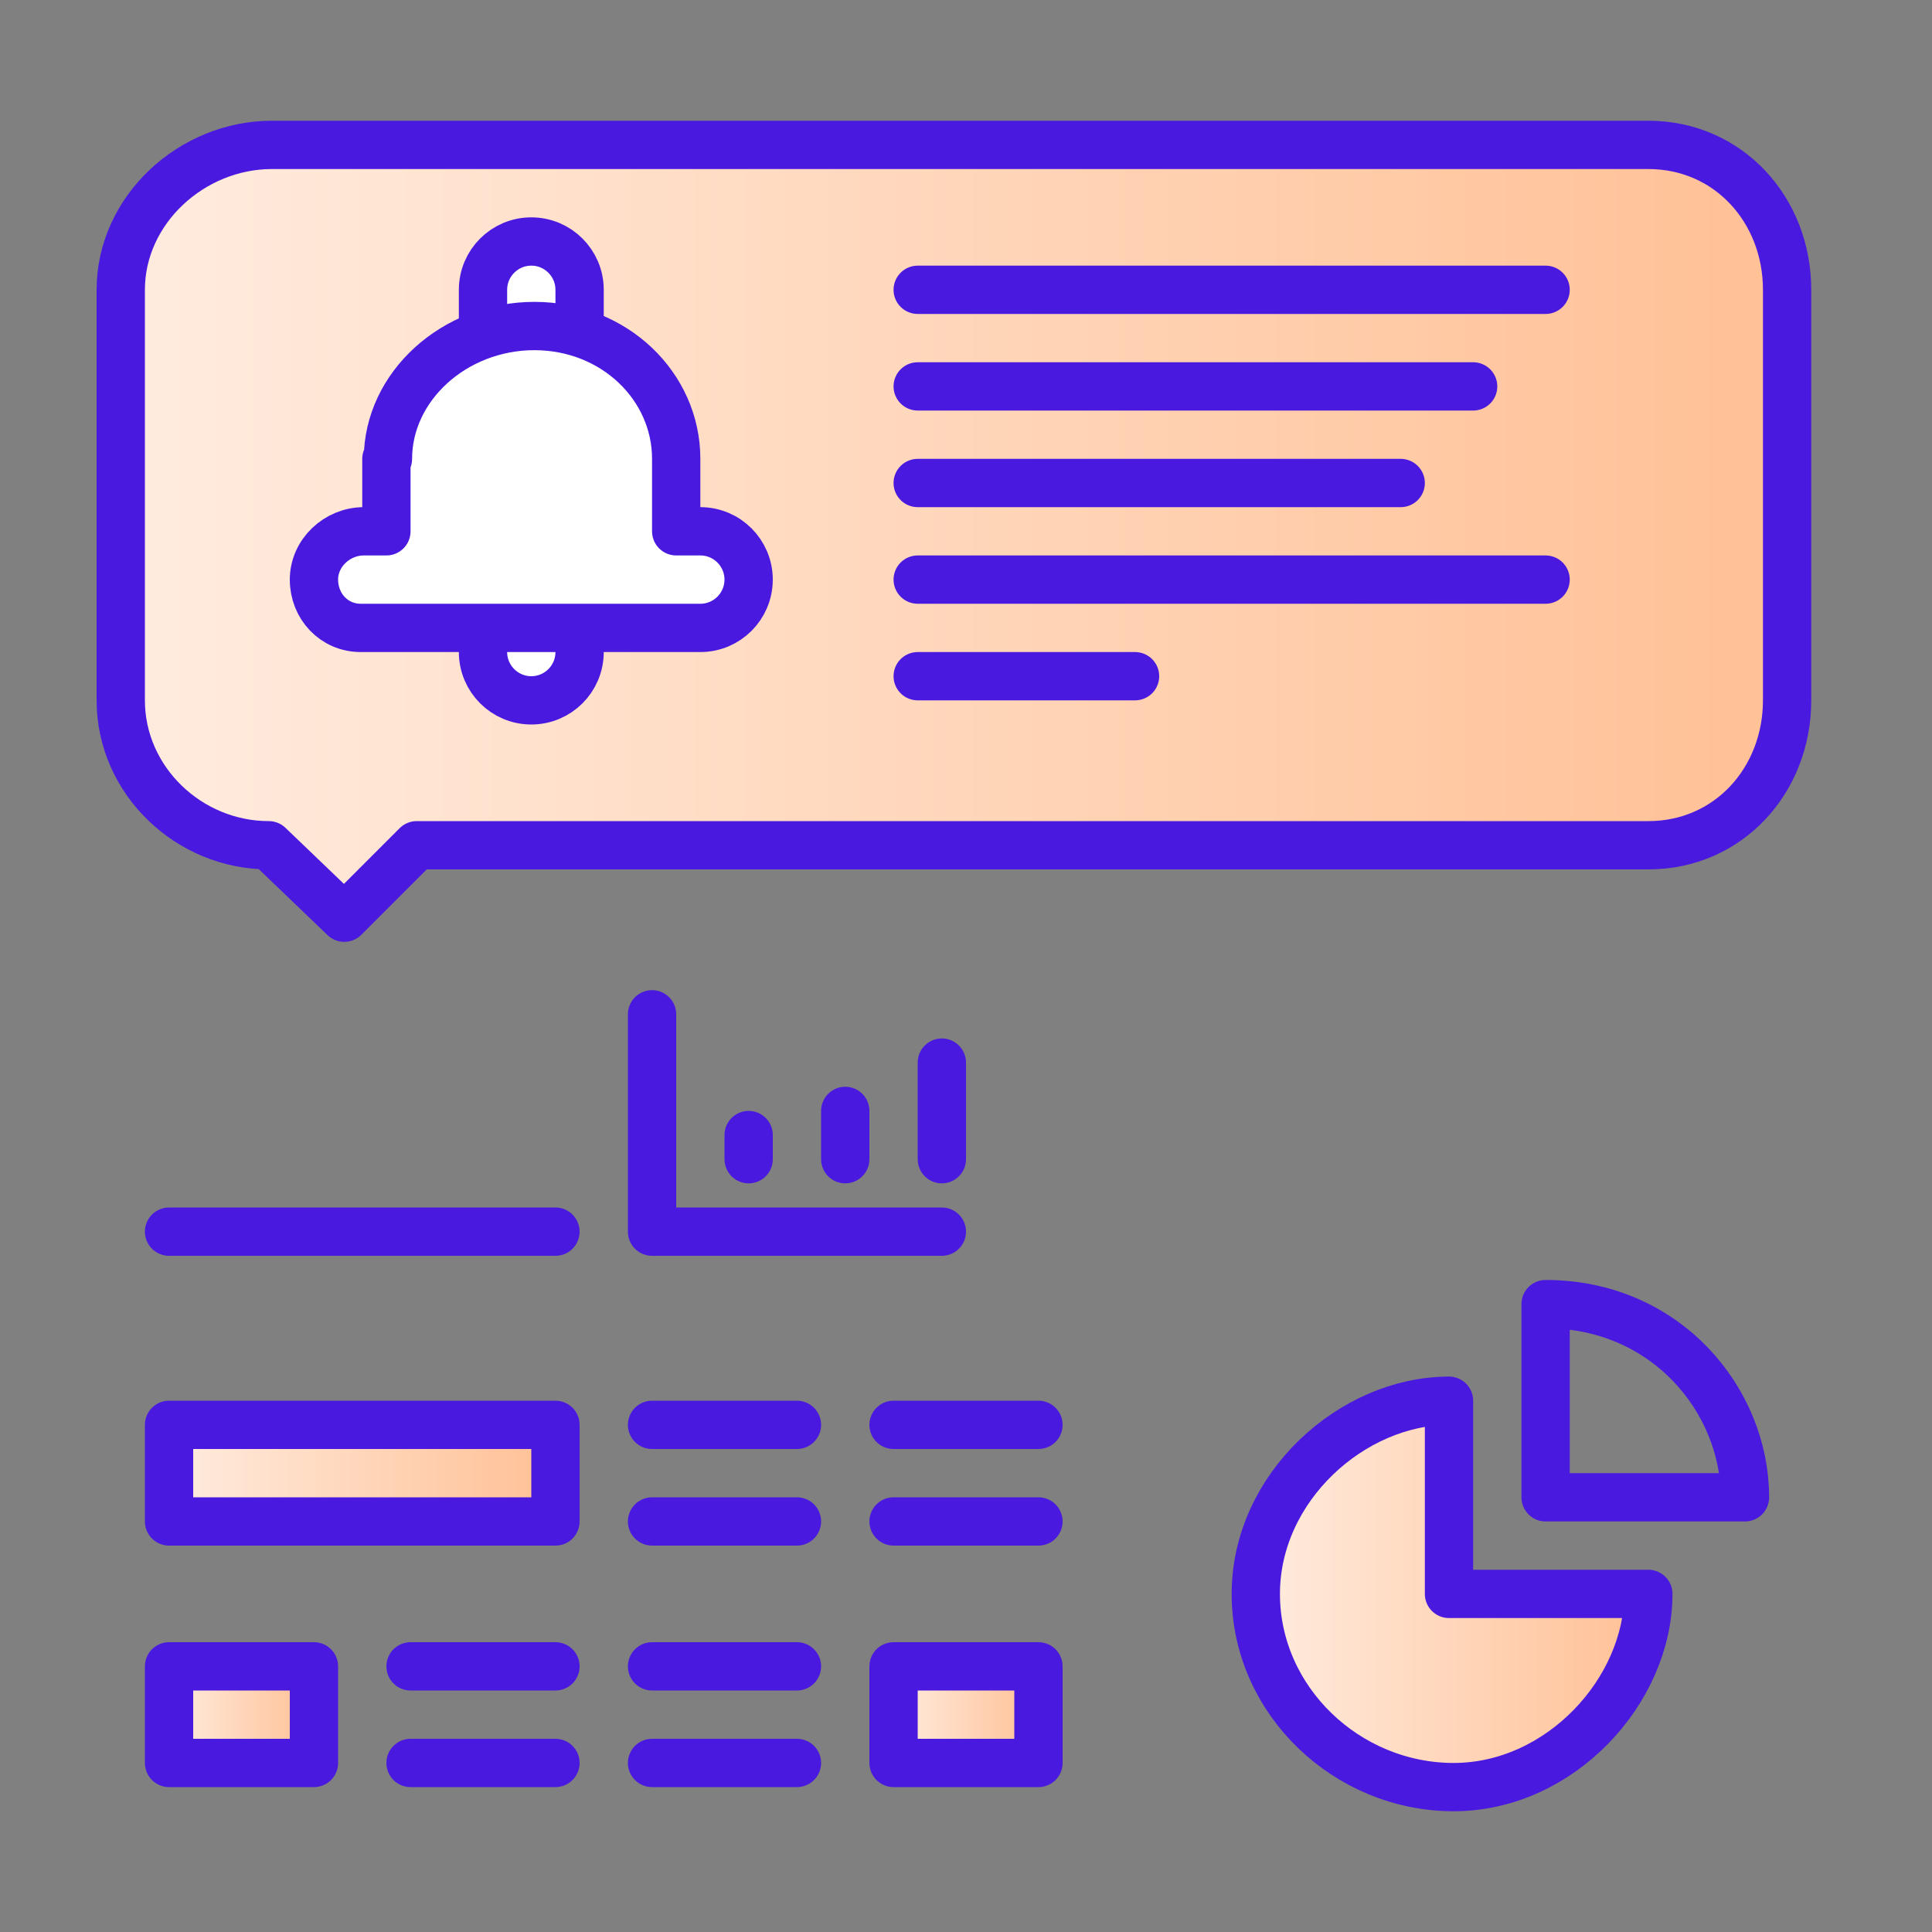 <?xml version="1.0" encoding="utf-8"?>
<!-- Generator: Adobe Illustrator 16.0.4, SVG Export Plug-In . SVG Version: 6.00 Build 0)  -->
<!DOCTYPE svg PUBLIC "-//W3C//DTD SVG 1.1//EN" "http://www.w3.org/Graphics/SVG/1.1/DTD/svg11.dtd">
<svg version="1.1" xmlns="http://www.w3.org/2000/svg" xmlns:xlink="http://www.w3.org/1999/xlink" x="0px" y="0px" width="80px"
	 height="80px" viewBox="0 0 80 80" enable-background="new 0 0 80 80" xml:space="preserve">
<rect x="0" y="0" width="80" height="80" fill="#808080" stroke="none"/>
<g id="Layer_1">
	<g>
		
			<polyline fill="none" stroke="#4A19E0" stroke-width="2" stroke-linecap="round" stroke-linejoin="round" stroke-miterlimit="22.926" points="
			27,42 27,51 39,51 		"/>
		
			<line fill="none" stroke="#4A19E0" stroke-width="2" stroke-linecap="round" stroke-linejoin="round" stroke-miterlimit="22.926" x1="31" y1="48" x2="31" y2="47"/>
		
			<line fill="none" stroke="#4A19E0" stroke-width="2" stroke-linecap="round" stroke-linejoin="round" stroke-miterlimit="22.926" x1="39" y1="48" x2="39" y2="44"/>
		
			<line fill="none" stroke="#4A19E0" stroke-width="2" stroke-linecap="round" stroke-linejoin="round" stroke-miterlimit="22.926" x1="35" y1="48" x2="35" y2="46"/>
	</g>
	
		<line fill="none" stroke="#4A19E0" stroke-width="2" stroke-linecap="round" stroke-linejoin="round" stroke-miterlimit="22.926" x1="23" y1="51" x2="7" y2="51"/>
	<linearGradient id="SVGID_1_" gradientUnits="userSpaceOnUse" x1="7" y1="61" x2="23" y2="61">
		<stop  offset="0" style="stop-color:#FFECDF"/>
		<stop  offset="1" style="stop-color:#FFC095"/>
	</linearGradient>
	
		<rect x="7" y="59" fill="url(#SVGID_1_)" stroke="#4A19E0" stroke-width="2" stroke-linecap="round" stroke-linejoin="round" stroke-miterlimit="22.926" width="16" height="4"/>
	
		<line fill="none" stroke="#4A19E0" stroke-width="2" stroke-linecap="round" stroke-linejoin="round" stroke-miterlimit="22.926" x1="37" y1="59" x2="43" y2="59"/>
	
		<line fill="none" stroke="#4A19E0" stroke-width="2" stroke-linecap="round" stroke-linejoin="round" stroke-miterlimit="22.926" x1="37" y1="63" x2="43" y2="63"/>
	
		<line fill="none" stroke="#4A19E0" stroke-width="2" stroke-linecap="round" stroke-linejoin="round" stroke-miterlimit="22.926" x1="27" y1="59" x2="33" y2="59"/>
	
		<line fill="none" stroke="#4A19E0" stroke-width="2" stroke-linecap="round" stroke-linejoin="round" stroke-miterlimit="22.926" x1="27" y1="63" x2="33" y2="63"/>
	<linearGradient id="SVGID_2_" gradientUnits="userSpaceOnUse" x1="7" y1="71" x2="13" y2="71">
		<stop  offset="0" style="stop-color:#FFECDF"/>
		<stop  offset="1" style="stop-color:#FFC095"/>
	</linearGradient>
	
		<rect x="7" y="69" fill="url(#SVGID_2_)" stroke="#4A19E0" stroke-width="2" stroke-linecap="round" stroke-linejoin="round" stroke-miterlimit="22.926" width="6" height="4"/>
	<linearGradient id="SVGID_3_" gradientUnits="userSpaceOnUse" x1="37" y1="71" x2="43" y2="71">
		<stop  offset="0" style="stop-color:#FFECDF"/>
		<stop  offset="1" style="stop-color:#FFC095"/>
	</linearGradient>
	
		<rect x="37" y="69" fill="url(#SVGID_3_)" stroke="#4A19E0" stroke-width="2" stroke-linecap="round" stroke-linejoin="round" stroke-miterlimit="22.926" width="6" height="4"/>
	
		<line fill="none" stroke="#4A19E0" stroke-width="2" stroke-linecap="round" stroke-linejoin="round" stroke-miterlimit="22.926" x1="27" y1="69" x2="33" y2="69"/>
	
		<line fill="none" stroke="#4A19E0" stroke-width="2" stroke-linecap="round" stroke-linejoin="round" stroke-miterlimit="22.926" x1="27" y1="73" x2="33" y2="73"/>
	
		<line fill="none" stroke="#4A19E0" stroke-width="2" stroke-linecap="round" stroke-linejoin="round" stroke-miterlimit="22.926" x1="17" y1="69" x2="23" y2="69"/>
	
		<line fill="none" stroke="#4A19E0" stroke-width="2" stroke-linecap="round" stroke-linejoin="round" stroke-miterlimit="22.926" x1="17" y1="73" x2="23" y2="73"/>
	<g>
		<linearGradient id="SVGID_4_" gradientUnits="userSpaceOnUse" x1="52" y1="66" x2="68.255" y2="66">
			<stop  offset="0" style="stop-color:#FFECDF"/>
			<stop  offset="1" style="stop-color:#FFC095"/>
		</linearGradient>
		
			<path fill="url(#SVGID_4_)" stroke="#4A19E0" stroke-width="2" stroke-linecap="round" stroke-linejoin="round" stroke-miterlimit="22.926" d="
			M60,58.001c-4,0-8,3.58-8,7.999c0,4.418,3.773,8,8.191,8s8.063-4,8.063-8H60V58.001z"/>
		
			<path fill="none" stroke="#4A19E0" stroke-width="2" stroke-linecap="round" stroke-linejoin="round" stroke-miterlimit="22.926" d="
			M72.256,62c0-4-3.256-7.999-8.256-7.999V62H72.256z"/>
	</g>
	<linearGradient id="SVGID_5_" gradientUnits="userSpaceOnUse" x1="5" y1="22" x2="74" y2="22">
		<stop  offset="0" style="stop-color:#FFECDF"/>
		<stop  offset="1" style="stop-color:#FFC095"/>
	</linearGradient>
	
		<path fill="url(#SVGID_5_)" stroke="#4A19E0" stroke-width="2" stroke-linecap="round" stroke-linejoin="round" stroke-miterlimit="22.926" d="
		M74,29c0,3.313-2.431,6-5.744,6h-51l-3,3l-3.128-3C7.814,35,5,32.313,5,29V12c0-3.313,2.942-6,6.256-6h57C71.569,6,74,8.687,74,12
		V29z"/>
	
		<path fill="#FFFFFF" stroke="#4A19E0" stroke-width="2" stroke-linecap="round" stroke-linejoin="round" stroke-miterlimit="22.926" d="
		M20,14v-2c0-1.104,0.896-2,2-2s2,0.896,2,2v2"/>
	
		<path fill="#FFFFFF" stroke="#4A19E0" stroke-width="2" stroke-linecap="round" stroke-linejoin="round" stroke-miterlimit="22.926" d="
		M24,27c0,1.104-0.896,2-2,2s-2-0.896-2-2"/>
	
		<path fill="#FFFFFF" stroke="#4A19E0" stroke-width="2" stroke-linecap="round" stroke-linejoin="round" stroke-miterlimit="22.926" d="
		M28,19v3h1c1.104,0,1.999,0.896,1.999,2S30.104,26,29,26H15h-0.063C13.832,26,13,25.104,13,24s0.96-2,2.064-2H16v-3h0.064
		c0-3,2.749-5.5,6.063-5.5C25.441,13.5,28,16,28,19v3"/>
	
		<line fill="none" stroke="#4A19E0" stroke-width="2" stroke-linecap="round" stroke-linejoin="round" stroke-miterlimit="22.926" x1="64" y1="12" x2="38" y2="12"/>
	
		<line fill="none" stroke="#4A19E0" stroke-width="2" stroke-linecap="round" stroke-linejoin="round" stroke-miterlimit="22.926" x1="61" y1="16" x2="38" y2="16"/>
	
		<line fill="none" stroke="#4A19E0" stroke-width="2" stroke-linecap="round" stroke-linejoin="round" stroke-miterlimit="22.926" x1="58" y1="20" x2="38" y2="20"/>
	
		<line fill="none" stroke="#4A19E0" stroke-width="2" stroke-linecap="round" stroke-linejoin="round" stroke-miterlimit="22.926" x1="64" y1="24" x2="38" y2="24"/>
	
		<line fill="none" stroke="#4A19E0" stroke-width="2" stroke-linecap="round" stroke-linejoin="round" stroke-miterlimit="22.926" x1="47" y1="28" x2="38" y2="28"/>
</g>
<g id="nyt_x5F_exporter_x5F_info" display="none">
</g>
</svg>
